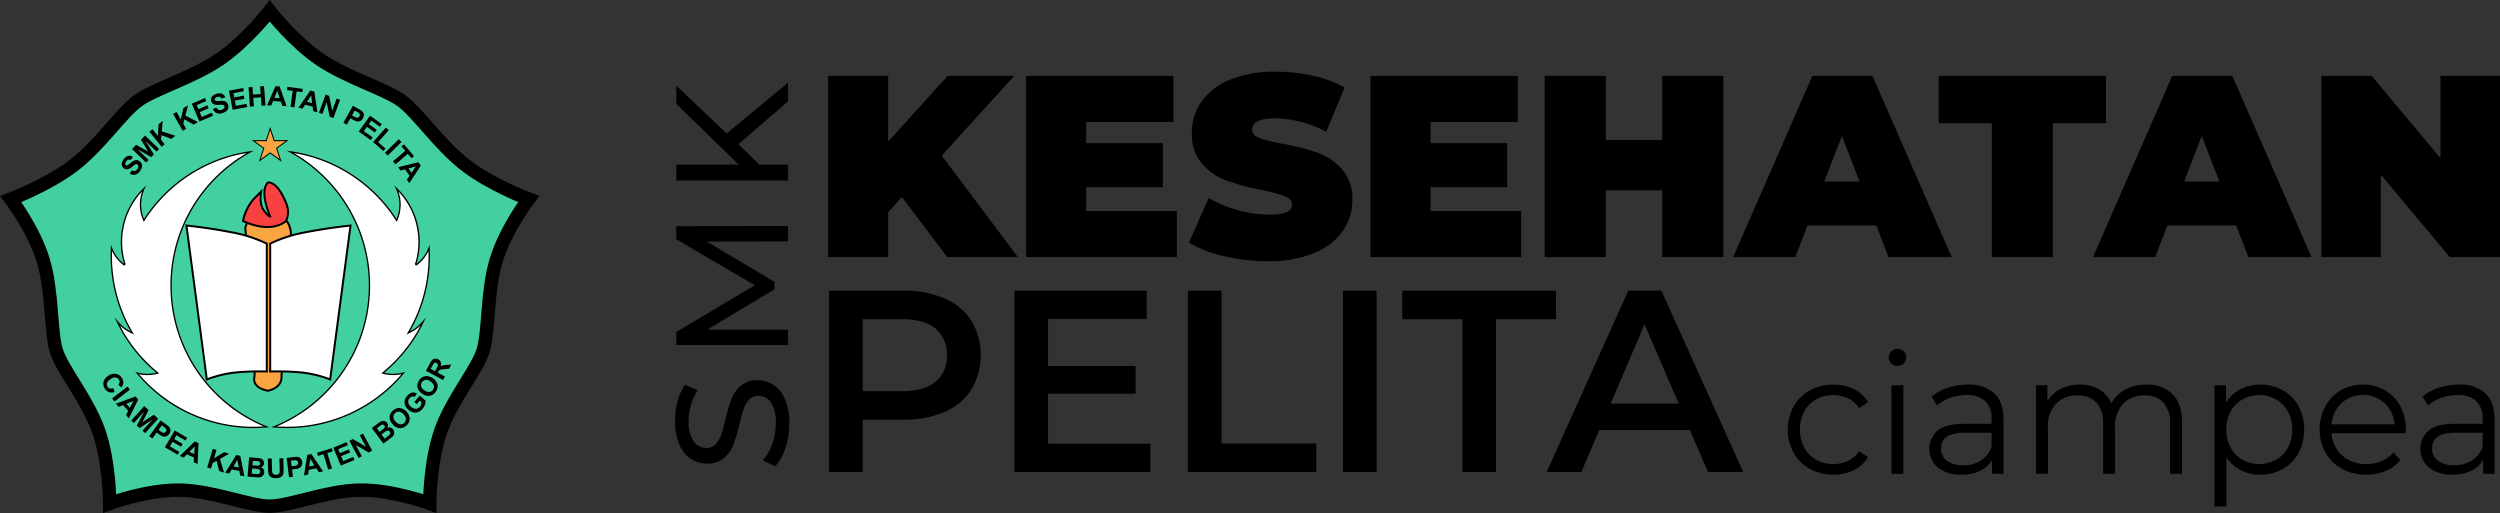 <svg xmlns="http://www.w3.org/2000/svg" width="579.405" height="118.9" viewBox="0 0 579.405 118.9"><rect x="0" y="0" width="579.405" height="118.9" fill="#333333" stroke="none"/><title>logo-tulisan</title><g id="154eb986-e1c8-476d-bbb7-24b4773dbe36" data-name="Layer 2"><g id="65e086de-c7ca-4d49-b19a-25a8fdfff224" data-name="content"><path d="M218.936,69.178a13.829,13.829,0,0,1,6.21,5.16,15.767,15.767,0,0,1,0,15.93,13.76,13.76,0,0,1-6.21,5.19,23.268,23.268,0,0,1-9.51,1.8h-9.48v12.12h-7.8v-42h17.28A23.252,23.252,0,0,1,218.936,69.178Zm-2.13,19.32a7.53,7.53,0,0,0,2.64-6.181,7.531,7.531,0,0,0-2.64-6.18q-2.64-2.161-7.74-2.16h-9.12v16.68h9.12Q214.165,90.657,216.805,88.498Z"/><path d="M266.606,102.838v6.54h-31.5v-42h30.66v6.54h-22.86v10.92h20.28v6.42h-20.28v11.58Z"/><path d="M275.306,67.378h7.8v35.399h21.96v6.601h-29.76Z"/><path d="M311.245,67.378h7.801v42h-7.801Z"/><path d="M338.905,73.978h-13.92v-6.6h35.64v6.6h-13.92v35.4h-7.8Z"/><path d="M391.645,99.657h-21l-4.14,9.721h-8.04l18.9-42h7.681l18.96,42h-8.16Zm-2.58-6.119-7.92-18.36-7.86,18.36Z"/><path d="M182.035,103.799a11.603,11.603,0,0,1-2.35,4.273l-2.886-1.369a11.324,11.324,0,0,0,2.165-3.793,13.929,13.929,0,0,0,.833-4.754,8.561,8.561,0,0,0-1.091-4.811A3.365,3.365,0,0,0,175.8,91.755a2.86,2.86,0,0,0-2.164.87,5.808,5.808,0,0,0-1.277,2.146q-.444,1.276-.999,3.607a37.126,37.126,0,0,1-1.406,4.718,7.788,7.788,0,0,1-2.165,3.07,5.777,5.777,0,0,1-3.94,1.277,6.67,6.67,0,0,1-3.737-1.092,7.5,7.5,0,0,1-2.664-3.312,13.429,13.429,0,0,1-.999-5.513,17.474,17.474,0,0,1,.592-4.515,12.029,12.029,0,0,1,1.702-3.812l2.96,1.222a13.432,13.432,0,0,0-1.573,3.478,13.016,13.016,0,0,0-.536,3.627,7.988,7.988,0,0,0,1.147,4.717,3.512,3.512,0,0,0,2.96,1.572,2.829,2.829,0,0,0,2.165-.888,6.155,6.155,0,0,0,1.295-2.201,34.264,34.264,0,0,0,.98-3.571,36.329,36.329,0,0,1,1.406-4.698,7.911,7.911,0,0,1,2.146-3.053,5.654,5.654,0,0,1,3.885-1.276,6.617,6.617,0,0,1,3.718,1.109,7.434,7.434,0,0,1,2.664,3.367,13.933,13.933,0,0,1,.98,5.551A17.725,17.725,0,0,1,182.035,103.799Z"/><path d="M182.645,55.94l-18.87.037L179.5,65.338v1.701l-15.614,9.361h18.759v3.553h-25.9V76.918L174.95,66.114,156.745,55.459V52.424l25.9-.037Z"/><path d="M171.138,33.407l4.81,4.736h6.697v3.7h-25.9v-3.7h14.467l-14.467-14.06V19.865L168.4,30.928l14.245-11.766v4.329Z"/><path d="M419.466,108.68a9.588,9.588,0,0,1-3.763-3.725,11.329,11.329,0,0,1,0-10.783,9.63,9.63,0,0,1,3.763-3.705,11.06,11.06,0,0,1,5.44-1.326,10.545,10.545,0,0,1,4.739,1.033,7.872,7.872,0,0,1,3.295,3.023l-2.066,1.403A6.48,6.48,0,0,0,428.3,92.319a7.641,7.641,0,0,0-3.394-.761,8.033,8.033,0,0,0-3.997.995,6.974,6.974,0,0,0-2.769,2.827,9.288,9.288,0,0,0,0,8.365,7.012,7.012,0,0,0,2.769,2.809,8.032,8.032,0,0,0,3.997.994,7.805,7.805,0,0,0,3.394-.741,6.328,6.328,0,0,0,2.574-2.262l2.066,1.404a7.845,7.845,0,0,1-3.314,3.022,10.579,10.579,0,0,1-4.72,1.033A11.05,11.05,0,0,1,419.466,108.68Z"/><path d="M438.323,84.227a1.914,1.914,0,0,1-.585-1.403,1.871,1.871,0,0,1,.585-1.365,1.958,1.958,0,0,1,1.443-.585,1.995,1.995,0,0,1,1.442.565,1.805,1.805,0,0,1,.585,1.346,2.041,2.041,0,0,1-3.471,1.442Zm.039,5.07H441.13v20.514h-2.769Z"/><path d="M462.191,91.15q2.143,2.008,2.144,5.947v12.714h-2.652v-3.198a6.344,6.344,0,0,1-2.749,2.496,9.617,9.617,0,0,1-4.31.897,8.438,8.438,0,0,1-5.46-1.638,5.635,5.635,0,0,1-.137-8.541q1.891-1.6,6.025-1.6h6.514V96.98a5.259,5.259,0,0,0-1.482-4.036,6.122,6.122,0,0,0-4.329-1.385,11.011,11.011,0,0,0-3.744.644,9.432,9.432,0,0,0-3.081,1.774l-1.248-2.066a11.079,11.079,0,0,1,3.744-2.048,14.593,14.593,0,0,1,4.603-.722A8.688,8.688,0,0,1,462.191,91.15Zm-3.12,15.6a6.411,6.411,0,0,0,2.496-3.101V100.295h-6.436q-5.265,0-5.265,3.666a3.35,3.35,0,0,0,1.365,2.827,6.208,6.208,0,0,0,3.821,1.034A7.292,7.292,0,0,0,459.071,106.749Z"/><path d="M503.511,91.364q2.203,2.222,2.203,6.552v11.895h-2.769V98.189a6.964,6.964,0,0,0-1.541-4.875,5.611,5.611,0,0,0-4.348-1.677,6.537,6.537,0,0,0-5.031,1.97,7.674,7.674,0,0,0-1.833,5.44v10.764h-2.77V98.189a6.969,6.969,0,0,0-1.54-4.875,5.663,5.663,0,0,0-4.388-1.677,6.554,6.554,0,0,0-5.012,1.97,7.625,7.625,0,0,0-1.853,5.44v10.764h-2.769V89.297h2.652v3.744a7.39,7.39,0,0,1,3.042-2.886,9.569,9.569,0,0,1,4.484-1.015,8.786,8.786,0,0,1,4.466,1.092,6.719,6.719,0,0,1,2.827,3.237,7.994,7.994,0,0,1,3.257-3.179,10.04,10.04,0,0,1,4.856-1.15A8.152,8.152,0,0,1,503.511,91.364Z"/><path d="M529.035,90.447a9.339,9.339,0,0,1,3.666,3.686,11.822,11.822,0,0,1,0,10.881,9.38,9.38,0,0,1-3.647,3.686,10.501,10.501,0,0,1-5.245,1.307,9.707,9.707,0,0,1-4.505-1.033A8.534,8.534,0,0,1,516.01,105.95v11.427h-2.77V89.297h2.652v4.056a8.536,8.536,0,0,1,3.296-3.12,9.668,9.668,0,0,1,4.621-1.092A10.532,10.532,0,0,1,529.035,90.447Zm-1.52,16.107a7.016,7.016,0,0,0,2.749-2.828,8.605,8.605,0,0,0,.995-4.173,8.496,8.496,0,0,0-.995-4.153,7.182,7.182,0,0,0-2.749-2.827,8.04,8.04,0,0,0-7.819,0,7.23,7.23,0,0,0-2.73,2.827,8.496,8.496,0,0,0-.994,4.153,8.605,8.605,0,0,0,.994,4.173,7.061,7.061,0,0,0,2.73,2.828,8.185,8.185,0,0,0,7.819,0Z"/><path d="M557.545,100.412h-17.16a7.329,7.329,0,0,0,2.457,5.167,8.152,8.152,0,0,0,5.616,1.97,8.85,8.85,0,0,0,3.51-.683,7.654,7.654,0,0,0,2.769-2.009l1.56,1.794a8.778,8.778,0,0,1-3.413,2.496,11.536,11.536,0,0,1-4.504.858,11.381,11.381,0,0,1-5.597-1.346,9.693,9.693,0,0,1-3.803-3.725,10.611,10.611,0,0,1-1.365-5.382,10.992,10.992,0,0,1,1.307-5.382,9.463,9.463,0,0,1,3.588-3.705,10.021,10.021,0,0,1,5.129-1.326,9.913,9.913,0,0,1,5.108,1.326,9.403,9.403,0,0,1,3.55,3.686,11.103,11.103,0,0,1,1.287,5.401Zm-14.879-7.001a7.425,7.425,0,0,0-2.281,4.934h14.547a7.434,7.434,0,0,0-2.281-4.934,7.533,7.533,0,0,0-9.984,0Z"/><path d="M575.991,91.15q2.144,2.008,2.144,5.947v12.714h-2.651v-3.198a6.346,6.346,0,0,1-2.75,2.496,9.614,9.614,0,0,1-4.31.897,8.438,8.438,0,0,1-5.46-1.638,5.635,5.635,0,0,1-.137-8.541q1.891-1.6,6.025-1.6h6.514V96.98a5.256,5.256,0,0,0-1.482-4.036,6.122,6.122,0,0,0-4.329-1.385,11.015,11.015,0,0,0-3.744.644,9.428,9.428,0,0,0-3.08,1.774l-1.248-2.066a11.065,11.065,0,0,1,3.743-2.048,14.593,14.593,0,0,1,4.603-.722A8.687,8.687,0,0,1,575.991,91.15Zm-3.12,15.6a6.405,6.405,0,0,0,2.496-3.101V100.295h-6.436q-5.265,0-5.265,3.666a3.352,3.352,0,0,0,1.365,2.827,6.208,6.208,0,0,0,3.821,1.034A7.292,7.292,0,0,0,572.871,106.749Z"/><path d="M209.026,45.657l-3.18,3.54v10.38h-13.92v-42h13.92v15.24l13.8-15.24h15.42l-16.8,18.48,17.64,23.52h-16.38Z"/><path d="M272.745,48.897v10.68h-34.92v-42h34.14v10.68h-20.22v4.92h17.76v10.2h-17.76v5.52Z"/><path d="M283.695,59.367a27.276,27.276,0,0,1-8.13-3.15l4.56-10.32a29.006,29.006,0,0,0,6.72,2.79,26.237,26.237,0,0,0,7.14,1.05,11.049,11.049,0,0,0,4.2-.57,1.83,1.83,0,0,0,1.26-1.71q0-1.319-1.65-1.98a35.624,35.624,0,0,0-5.43-1.44,61.563,61.563,0,0,1-8.1-2.19,13.796,13.796,0,0,1-5.64-3.84,10.414,10.414,0,0,1-2.4-7.23,12.452,12.452,0,0,1,2.22-7.2,14.661,14.661,0,0,1,6.63-5.1,27.551,27.551,0,0,1,10.71-1.86,38.886,38.886,0,0,1,8.49.93,26.621,26.621,0,0,1,7.35,2.73l-4.26,10.26a26.055,26.055,0,0,0-11.7-3.12q-5.46,0-5.46,2.64,0,1.26,1.62,1.89a34.295,34.295,0,0,0,5.34,1.35,54.847,54.847,0,0,1,8.1,2.07,14.098,14.098,0,0,1,5.73,3.81,10.223,10.223,0,0,1,2.43,7.2,12.322,12.322,0,0,1-2.22,7.17,14.943,14.943,0,0,1-6.63,5.1,27.146,27.146,0,0,1-10.71,1.89A44.072,44.072,0,0,1,283.695,59.367Z"/><path d="M352.545,48.897v10.68h-34.92v-42h34.14v10.68h-20.22v4.92h17.76v10.2h-17.76v5.52Z"/><path d="M399.405,17.577v42h-14.16v-15.48h-13.08v15.48h-14.16v-42h14.16v14.88h13.08v-14.88Z"/><path d="M434.864,52.257h-15.96l-2.82,7.32H401.684l18.359-42h13.92l18.36,42h-14.64Zm-3.9-10.2-4.08-10.56-4.079,10.56Z"/><path d="M461.624,28.557h-12.3v-10.98h38.76v10.98h-12.3v31.02h-14.16Z"/><path d="M518.265,52.257h-15.96l-2.82,7.32H485.085l18.359-42h13.92l18.36,42h-14.64Zm-3.9-10.2-4.08-10.56-4.079,10.56Z"/><path d="M579.405,17.577v42H567.764l-15.96-19.08v19.08h-13.8v-42h11.64l15.96,19.08v-19.08Z"/><path d="M62.509,2.544s5.423,7.027,11.723,11.278,15.075,6.8,18.811,9.513c3.768,2.737,8.655,10.113,14.697,14.831s14.769,7.971,14.769,7.971-5.393,7.056-7.549,14.322-1.622,16.578-3.045,20.957c-1.442,4.44-7.194,11.187-9.753,18.432s-2.571,16.823-2.571,16.823-8.746-3.226-16.375-3.076-16.072,3.716-20.707,3.716-13.079-3.566-20.708-3.716S25.427,116.671,25.427,116.671s-.013-9.578-2.571-16.824-8.311-13.992-9.753-18.432c-1.422-4.379-.888-13.692-3.045-20.957S2.509,46.137,2.509,46.137s8.727-3.253,14.769-7.971S28.206,26.072,31.974,23.335c3.736-2.714,12.51-5.263,18.811-9.513S62.509,2.544,62.509,2.544Z" fill="#42d0a0" stroke="#000" stroke-miterlimit="10" stroke-width="3.109"/><path d="M57.374,51.222l-.524,1.574s2.623,31.996,2.098,34.618,3.147,3.147,3.147,3.147,3.147-.524,3.147-3.147S67.864,55.418,67.34,53.32s-1.049-2.098-1.049-2.098a10.851,10.851,0,0,1-4.196,1.049A15.503,15.503,0,0,1,57.374,51.222Z" fill="#f9a541" stroke="#000" stroke-miterlimit="10" stroke-width="0.466"/><path d="M56.325,51.222a10.861,10.861,0,0,1,2.623-5.245L60.521,44.403s-.524,2.623.524,4.196,1.574,1.574,1.574,1.574-2.623-5.77-.524-7.868c0,0,2.098-.524,4.196,4.721a5.066,5.066,0,0,1,0,4.196S63.144,54.369,56.325,51.222Z" fill="#f94141" stroke="#000" stroke-miterlimit="10" stroke-width="0.466"/><polygon points="62.619 29.764 63.541 32.601 66.525 32.601 64.111 34.355 65.033 37.193 62.619 35.439 60.205 37.193 61.127 34.355 58.713 32.601 61.697 32.601 62.619 29.764" fill="#f9a541" stroke="#000" stroke-miterlimit="10" stroke-width="0.233"/><path d="M61.832,86.102a56.651,56.651,0,0,0-7.606.262,26.985,26.985,0,0,0-6.294,1.574L43.212,52.271s5.245.524,10.49,1.574a31.279,31.279,0,0,1,8.13,2.623Z" fill="#fff" stroke="#000" stroke-miterlimit="10" stroke-width="0.466"/><path d="M62.619,86.102a56.651,56.651,0,0,1,7.606.262,26.985,26.985,0,0,1,6.294,1.574L81.24,52.271s-5.245.524-10.49,1.574a31.279,31.279,0,0,0-8.13,2.623Z" fill="#fff" stroke="#000" stroke-miterlimit="10" stroke-width="0.466"/><path d="M58.685,99.061A35.056,35.056,0,0,1,32.617,87.41q-.417-.461-.815-.944a8.975,8.975,0,0,0,2.362.316,8.818,8.818,0,0,0,2.099-.251l.299-.074-.237-.196A35.015,35.015,0,0,1,28.706,77.4c-.445-.737-1.074-1.97-1.518-2.861.295.33.619.679.875.915a8.807,8.807,0,0,0,2.145,1.489l.459.226-.255-.442a34.077,34.077,0,0,1-2.386-5.071c-.043-.104-.076-.184-.104-.264a35.144,35.144,0,0,1-2.126-12.039c0-.626.016-1.241.048-1.836a8.834,8.834,0,0,0,2.776,3.73l.022.06.074.015.325.254-.116-.383.022-.052-.058-.066A17.332,17.332,0,0,1,31.358,46.046a17.618,17.618,0,0,1,2.02-2.351,8.838,8.838,0,0,0-.604,1.812,8.661,8.661,0,0,0-.208,1.911,8.767,8.767,0,0,0,.667,3.385l.114.273.16-.248a34.583,34.583,0,0,1,3.707-4.762,34.982,34.982,0,0,1,8.084-6.476c.465-.271.935-.532,1.41-.777a34.498,34.498,0,0,1,11.298-3.618,35.185,35.185,0,0,0-6.39,4.485A35.367,35.367,0,0,0,42.56,52.109a34.448,34.448,0,0,0-1.47,4.047,34.82,34.82,0,0,0-.995,4.389c-.1.594-.179,1.201-.243,1.813a35.54,35.54,0,0,0,.195,9.129c.064.447.142.891.227,1.328.116.626.253,1.248.406,1.86a34.927,34.927,0,0,0,1.839,5.462A35.51,35.51,0,0,0,52.913,93.75c.215.175.432.343.653.512A35.269,35.269,0,0,0,61.77,98.924C60.743,99.015,59.708,99.061,58.685,99.061Z" fill="#fff"/><path d="M57.192,35.476a35.345,35.345,0,0,0-5.678,4.088A35.828,35.828,0,0,0,48.63,42.411a35.371,35.371,0,0,0-6.212,9.636,34.5,34.5,0,0,0-1.477,4.064,34.947,34.947,0,0,0-1,4.406c-.097.575-.176,1.171-.244,1.822a35.649,35.649,0,0,0,.195,9.167c.055.392.128.817.228,1.335.112.608.25,1.237.408,1.869a35.095,35.095,0,0,0,1.847,5.488A35.678,35.678,0,0,0,52.815,93.871c.217.175.434.344.657.514A35.473,35.473,0,0,0,61.11,98.82c-.809.056-1.621.085-2.425.085a34.899,34.899,0,0,1-25.953-11.6q-.256-.283-.506-.575a9.127,9.127,0,0,0,1.938.208,8.947,8.947,0,0,0,2.136-.256l.598-.147-.473-.394a34.876,34.876,0,0,1-7.585-8.823c-.296-.491-.676-1.205-1.027-1.89.05.049.098.095.144.137A8.98,8.98,0,0,0,30.14,77.081l.918.453-.511-.886a34.026,34.026,0,0,1-2.379-5.056c-.028-.068-.056-.136-.081-.204v-.006l-.019-.052a34.279,34.279,0,0,1-1.612-6.057,34.841,34.841,0,0,1-.504-5.921c0-.391.006-.778.019-1.158a8.991,8.991,0,0,0,2.522,3.15l.056.143h.215l.208,0,.08-.192.066-.216-.092-.092a17.18,17.18,0,0,1,2.458-14.85,17.596,17.596,0,0,1,1.454-1.771,9.03,9.03,0,0,0-.315,1.107,8.841,8.841,0,0,0-.212,1.946,8.932,8.932,0,0,0,.679,3.445l.227.546.321-.497a34.98,34.98,0,0,1,11.739-11.188c.492-.288.951-.541,1.403-.774a34.338,34.338,0,0,1,10.411-3.475m1.635-.541a34.771,34.771,0,0,0-12.19,3.74c-.477.246-.949.509-1.416.782a35.173,35.173,0,0,0-8.12,6.504,34.695,34.695,0,0,0-3.724,4.784,8.643,8.643,0,0,1-.656-3.325,8.513,8.513,0,0,1,.205-1.878,8.61,8.61,0,0,1,1.007-2.57,17.596,17.596,0,0,0-2.701,2.985,17.49,17.49,0,0,0-2.481,15.195c.012.012.015.024.013.024s-.006-.006-.013-.024A8.74,8.74,0,0,1,25.74,56.734c-.068.86-.1,1.736-.1,2.617a35.054,35.054,0,0,0,.509,5.974,34.468,34.468,0,0,0,1.626,6.111v.005c.032.089.068.178.105.268a34.2,34.2,0,0,0,2.397,5.093,8.666,8.666,0,0,1-2.109-1.463c-.614-.567-1.652-1.82-1.652-1.82s1.29,2.691,2.056,3.96A35.27,35.27,0,0,0,36.225,86.38a8.631,8.631,0,0,1-2.061.246,8.796,8.796,0,0,1-2.334-.315,4.491,4.491,0,0,1-.472-.147c.367.462.75.913,1.143,1.348A35.16,35.16,0,0,0,62.43,99.016a35.134,35.134,0,0,1-8.77-4.878c-.22-.168-.435-.336-.65-.509A35.277,35.277,0,0,1,42.661,80.076,34.701,34.701,0,0,1,40.83,74.636c-.152-.609-.288-1.227-.404-1.852-.084-.435-.163-.876-.226-1.322a35.339,35.339,0,0,1-.194-9.09c.063-.609.142-1.212.241-1.804a34.51,34.51,0,0,1,.991-4.369,34.105,34.105,0,0,1,1.463-4.028A35.279,35.279,0,0,1,58.827,34.935Z"/><path d="M66.59,99.061c-1.023,0-2.058-.046-3.084-.137a35.284,35.284,0,0,0,8.204-4.662c.221-.169.438-.337.654-.512A35.524,35.524,0,0,0,82.756,80.137a34.904,34.904,0,0,0,1.839-5.463c.153-.611.29-1.233.406-1.86.084-.438.163-.88.227-1.329a35.497,35.497,0,0,0,.194-9.128c-.063-.611-.142-1.218-.242-1.813a34.871,34.871,0,0,0-.996-4.388,34.307,34.307,0,0,0-1.47-4.046,35.218,35.218,0,0,0-6.185-9.594,35.625,35.625,0,0,0-2.871-2.834,35.208,35.208,0,0,0-6.389-4.485,34.496,34.496,0,0,1,11.297,3.617c.476.246.945.507,1.41.778A35.152,35.152,0,0,1,91.767,50.829l.16.248.114-.273a8.955,8.955,0,0,0-.144-7.108,17.638,17.638,0,0,1,2.02,2.351,17.333,17.333,0,0,1,2.47,15.023l-.045.046.013.06-.121.398.313-.244h.071l.035-.082a8.841,8.841,0,0,0,2.779-3.732c.032.597.048,1.212.048,1.835A34.984,34.984,0,0,1,98.972,65.3a34.472,34.472,0,0,1-1.619,6.083c-.031.094-.067.181-.102.267a34.216,34.216,0,0,1-2.388,5.076l-.255.442.459-.226a8.808,8.808,0,0,0,2.146-1.49c.255-.235.579-.584.874-.914-.444.893-1.073,2.124-1.517,2.861A35.038,35.038,0,0,1,88.95,86.261l-.237.196.299.074a8.818,8.818,0,0,0,2.099.251,8.988,8.988,0,0,0,2.362-.316c-.265.321-.538.637-.815.943A35.056,35.056,0,0,1,66.59,99.061Z" fill="#fff"/><path d="M68.083,35.476a34.341,34.341,0,0,1,10.412,3.475c.451.233.91.486,1.403.774A34.98,34.98,0,0,1,91.637,50.913l.321.497.227-.546a8.932,8.932,0,0,0,.679-3.445,8.835,8.835,0,0,0-.212-1.944,9.053,9.053,0,0,0-.316-1.109,17.592,17.592,0,0,1,1.453,1.77,17.18,17.18,0,0,1,2.457,14.855l-.104.11.08.192.08.192h.208l.229-.024.045-.12a8.989,8.989,0,0,0,2.52-3.148c.013.381.019.767.019,1.158a34.843,34.843,0,0,1-.504,5.923A34.278,34.278,0,0,1,97.208,71.33l-.019.057v0c-.025.068-.054.137-.085.213a33.977,33.977,0,0,1-2.375,5.047l-.511.886.918-.453a8.975,8.975,0,0,0,2.182-1.514c.047-.043.096-.09.146-.14-.351.685-.731,1.399-1.027,1.891a34.875,34.875,0,0,1-7.585,8.823l-.473.394.598.147a8.947,8.947,0,0,0,2.136.256,9.128,9.128,0,0,0,1.938-.208q-.249.291-.506.576A34.898,34.898,0,0,1,66.59,98.905c-.804,0-1.615-.028-2.425-.085a35.473,35.473,0,0,0,7.638-4.435c.223-.17.44-.339.656-.513a35.679,35.679,0,0,0,10.44-13.673,35.094,35.094,0,0,0,1.847-5.487c.158-.634.296-1.263.408-1.868.1-.52.173-.945.228-1.334a35.649,35.649,0,0,0,.196-9.169c-.068-.653-.147-1.249-.243-1.821a34.957,34.957,0,0,0-1-4.408,34.506,34.506,0,0,0-1.477-4.065,35.371,35.371,0,0,0-6.212-9.636,35.83,35.83,0,0,0-2.883-2.846,35.349,35.349,0,0,0-5.678-4.089m-1.635-.541a35.005,35.005,0,0,1,7.107,4.862,35.201,35.201,0,0,1,9.017,12.373,34.106,34.106,0,0,1,1.463,4.028,34.508,34.508,0,0,1,.991,4.369c.1.593.178,1.196.241,1.804a35.339,35.339,0,0,1-.194,9.09c-.063.446-.142.886-.226,1.322-.115.624-.252,1.243-.404,1.852a34.703,34.703,0,0,1-1.831,5.439A35.277,35.277,0,0,1,72.265,93.629c-.215.173-.43.341-.65.509a35.134,35.134,0,0,1-8.77,4.878A35.16,35.16,0,0,0,92.774,87.513c.393-.435.776-.886,1.143-1.348a4.49,4.49,0,0,1-.472.147,8.796,8.796,0,0,1-2.334.315A8.631,8.631,0,0,1,89.05,86.38a35.27,35.27,0,0,0,7.653-8.901c.766-1.269,2.056-3.96,2.056-3.96s-1.039,1.254-1.652,1.82a8.666,8.666,0,0,1-2.109,1.463A34.202,34.202,0,0,0,97.395,71.71c.037-.089.073-.178.105-.268v-.005a34.468,34.468,0,0,0,1.626-6.111,35.053,35.053,0,0,0,.509-5.974c0-.881-.032-1.757-.1-2.617a8.74,8.74,0,0,1-3.011,4.416c-.007.018-.011.024-.013.024s.001-.012.013-.024a17.413,17.413,0,0,0-5.182-18.18,8.61,8.61,0,0,1,1.007,2.57,8.513,8.513,0,0,1,.205,1.878,8.643,8.643,0,0,1-.656,3.325,34.695,34.695,0,0,0-3.724-4.784,35.173,35.173,0,0,0-8.12-6.504c-.467-.273-.939-.535-1.416-.782a34.771,34.771,0,0,0-12.19-3.74Z"/><path d="M30.078,40.237l.462-.76a1.081,1.081,0,0,0,.718.133.983.983,0,0,0,.562-.402,1.011,1.011,0,0,0,.248-.642.552.552,0,0,0-.214-.439A.409.409,0,0,0,31.58,38.04a.744.744,0,0,0-.352.145q-.14.095-.594.465a2.471,2.471,0,0,1-.972.554,1.171,1.171,0,0,1-.975-.211,1.152,1.152,0,0,1-.398-.542,1.222,1.222,0,0,1-.028-.724,2.246,2.246,0,0,1,.406-.804,1.902,1.902,0,0,1,1.063-.799,1.312,1.312,0,0,1,1.065.235l-.513.752a.773.773,0,0,0-.55-.099.916.916,0,0,0-.467.37,1.042,1.042,0,0,0-.242.595.328.328,0,0,0,.137.283.346.346,0,0,0,.3.056,2.383,2.383,0,0,0,.742-.488,4.441,4.441,0,0,1,.848-.592,1.263,1.263,0,0,1,.665-.123,1.418,1.418,0,0,1,1.134.893,1.289,1.289,0,0,1,.037.789,2.543,2.543,0,0,1-.456.883,1.951,1.951,0,0,1-1.103.814A1.718,1.718,0,0,1,30.078,40.237Z"/><path d="M33.854,37.669,30.602,34.55l.943-.982,2.784,1.537-1.659-2.71.945-.985,3.252,3.119-.585.61-2.56-2.455,1.94,3.101-.606.632L31.88,34.604l2.56,2.455Z"/><path d="M37.46,34.015l-2.836-3.5.707-.573,1.26,1.554.169-2.711.95-.77-.213,2.432,3.122,1.011-.915.741-2.293-.863-.099,1.049.857,1.058Z"/><path d="M42.355,30.312,40.121,26.399l.79-.451.992,1.737.604-2.649,1.062-.606-.603,2.365,2.917,1.502-1.022.584-2.124-1.222-.267,1.02.675,1.183Z"/><path d="M46.227,28.166l-1.777-4.14,3.07-1.318.301.7-2.234.959.394.918,2.079-.892.299.697-2.079.893.484,1.127,2.313-.993.299.698Z"/><path d="M49.337,25.264l.821-.341a1.082,1.082,0,0,0,.501.531.98.98,0,0,0,.691.007,1.014,1.014,0,0,0,.579-.372.553.553,0,0,0,.086-.481.409.409,0,0,0-.169-.233.749.749,0,0,0-.37-.091q-.169-.006-.754.025a2.47,2.47,0,0,1-1.112-.126,1.174,1.174,0,0,1-.662-.746,1.161,1.161,0,0,1-.002-.673,1.225,1.225,0,0,1,.405-.601,2.248,2.248,0,0,1,.802-.409,1.903,1.903,0,0,1,1.33-.018,1.313,1.313,0,0,1,.721.817l-.858.305a.774.774,0,0,0-.386-.404.918.918,0,0,0-.596.023,1.038,1.038,0,0,0-.546.337.328.328,0,0,0-.056.31.344.344,0,0,0,.209.222,2.398,2.398,0,0,0,.888.043,4.386,4.386,0,0,1,1.034.023,1.266,1.266,0,0,1,.61.292,1.343,1.343,0,0,1,.382.634,1.329,1.329,0,0,1,.006.756,1.289,1.289,0,0,1-.435.659,2.547,2.547,0,0,1-.889.444,1.952,1.952,0,0,1-1.371.006A1.718,1.718,0,0,1,49.337,25.264Z"/><path d="M53.916,25.442l-.841-4.426,3.282-.624.142.749-2.388.454.186.981,2.222-.422.142.746-2.222.422.229,1.205,2.473-.47.142.746Z"/><path d="M57.937,24.715l-.338-4.493.907-.068.133,1.768,1.777-.134L60.283,20.02l.907-.068.338,4.493-.907.068-.148-1.964-1.778.134.148,1.964Z"/><path d="M66.416,24.593l-.989-.04-.352-1.039-1.8-.073L62.864,24.45l-.964-.039L63.834,19.98l.961.039Zm-1.602-1.849-.553-1.695-.676,1.646Z"/><path d="M67.337,24.76l.507-3.708L66.52,20.87l.103-.755,3.548.485-.103.755-1.321-.181-.507,3.709Z"/><path d="M73.564,26.011l-.963-.229-.146-1.087-1.752-.416-.598.91-.939-.223,2.748-3.978.935.222ZM72.346,23.89,72.128,22.12l-.978,1.486Z"/><path d="M73.909,26.142l1.549-4.231.831.304.697,3.459L78.021,22.85l.793.29-1.549,4.231-.857-.314-.695-3.383-1.01,2.759Z"/><path d="M79.588,28.449l2.198-3.933,1.274.712a5.302,5.302,0,0,1,.911.587,1.182,1.182,0,0,1,.351.702,1.4,1.4,0,0,1-.2.893,1.472,1.472,0,0,1-.472.536,1.226,1.226,0,0,1-.55.201,1.32,1.32,0,0,1-.516-.043,5.176,5.176,0,0,1-.855-.404l-.518-.289-.829,1.483Zm2.621-2.824-.624,1.116.435.243a2.348,2.348,0,0,0,.662.289.596.596,0,0,0,.356-.054.604.604,0,0,0,.261-.256.58.58,0,0,0,.072-.424.63.63,0,0,0-.222-.353,4.43,4.43,0,0,0-.557-.346Z"/><path d="M83.144,30.488l2.611-3.672,2.723,1.936-.442.621-1.981-1.409-.579.814L87.32,30.09l-.44.619-1.843-1.311-.71.999,2.051,1.459-.44.619Z"/><path d="M86.466,32.916l2.951-3.356.683.601-2.45,2.786,1.699,1.494-.501.57Z"/><path d="M89.211,35.417l3.21-3.162.638.648-3.209,3.162Z"/><path d="M91.067,37.394l2.848-2.43-.868-1.017.58-.495,2.324,2.724-.58.495-.866-1.015-2.848,2.43Z"/><path d="M94.87,42.448l-.567-.81.613-.909L93.883,39.253l-1.052.282-.553-.79,4.698-1.146.551.788Zm.5-2.394,1.014-1.467-1.719.46Z"/><path d="M26.288,89.95l.252.891a1.978,1.978,0,0,1-1.286.04A2.123,2.123,0,0,1,23.996,88.51a2.344,2.344,0,0,1,1.082-1.405,2.463,2.463,0,0,1,1.778-.477,1.996,1.996,0,0,1,1.36.933,1.876,1.876,0,0,1,.331,1.391,1.776,1.776,0,0,1-.439.842l-.675-.634a.931.931,0,0,0,.108-1.209,1.027,1.027,0,0,0-.748-.48,1.759,1.759,0,0,0-1.144.381,1.89,1.89,0,0,0-.847.927.999.999,0,0,0,.137.866.915.915,0,0,0,.536.395A1.341,1.341,0,0,0,26.288,89.95Z"/><path d="M25.979,92.331l3.573-2.743.554.721L26.533,93.053Z"/><path d="M29.873,96.939l-.658-.739.503-.974L28.522,93.88l-1.012.401-.641-.721,4.533-1.683.639.719Zm.219-2.436.837-1.575-1.654.656Z"/><path d="M30.408,97.472l3.013-3.35,1.012.91-1.447,2.832L35.642,96.12l1.015.912-3.013,3.35-.628-.565L35.387,97.18,32.35,99.219l-.651-.586,1.709-3.232-2.372,2.637Z"/><path d="M34.577,101.097l2.636-3.653,1.184.854a5.345,5.345,0,0,1,.837.688,1.183,1.183,0,0,1,.268.737,1.399,1.399,0,0,1-.301.864,1.468,1.468,0,0,1-.53.477,1.234,1.234,0,0,1-.57.137,1.307,1.307,0,0,1-.507-.102,5.209,5.209,0,0,1-.803-.5l-.481-.347-.994,1.378Zm2.928-2.503-.748,1.036.404.292a2.393,2.393,0,0,0,.625.363.593.593,0,0,0,.36-.014.601.601,0,0,0,.289-.224.583.583,0,0,0,.12-.413.625.625,0,0,0-.18-.376,4.248,4.248,0,0,0-.513-.408Z"/><path d="M38.217,103.655,40.49,99.765l2.885,1.685-.385.658L40.89,100.881l-.504.863,1.954,1.141-.383.655L40.004,102.4l-.618,1.059,2.173,1.27-.383.655Z"/><path d="M45.788,107.546l-.9-.411.067-1.095-1.639-.747-.763.776-.878-.4,3.467-3.37.875.398Zm-.784-2.317.129-1.778-1.248,1.269Z"/><path d="M48.022,108.349l1.28-4.32.872.259-.568,1.918,2.33-1.397,1.173.348-2.125,1.2.934,3.146-1.129-.334-.587-2.379-.921.513-.387,1.305Z"/><path d="M56.638,110.392l-.973-.181-.2-1.078-1.771-.327-.552.939-.949-.176,2.545-4.111.946.176Zm-1.322-2.058-.306-1.758-.903,1.533Z"/><path d="M57.734,105.975l1.795.143a5.16,5.16,0,0,1,.791.107,1.137,1.137,0,0,1,.769.625,1.017,1.017,0,0,1,.096.536,1.044,1.044,0,0,1-.216.565,1.062,1.062,0,0,1-.493.359,1.184,1.184,0,0,1,.599.457,1.086,1.086,0,0,1,.167.694,1.336,1.336,0,0,1-.19.585,1.203,1.203,0,0,1-.426.432,1.29,1.29,0,0,1-.625.165q-.229.006-1.096-.057l-1.529-.121ZM58.44,108.58l-.095,1.201.84.066a3.997,3.997,0,0,0,.624.021.563.563,0,0,0,.343-.152.557.557,0,0,0,.158-.372.589.589,0,0,0-.071-.351.559.559,0,0,0-.267-.228,3.075,3.075,0,0,0-.799-.128Zm.142-1.786-.082,1.039.594.047c.353.028.573.04.66.037a.598.598,0,0,0,.379-.132.474.474,0,0,0,.161-.341.493.493,0,0,0-.088-.348.523.523,0,0,0-.329-.185q-.134-.026-.774-.077Z"/><path d="M62.072,106.281l.91-.021.058,2.439a5.057,5.057,0,0,0,.052.752.734.734,0,0,0,.289.438.968.968,0,0,0,.605.152.916.916,0,0,0,.58-.172.624.624,0,0,0,.228-.395,5.083,5.083,0,0,0,.022-.766l-.06-2.492.91-.021.056,2.366a6.122,6.122,0,0,1-.046,1.147,1.274,1.274,0,0,1-.259.572,1.384,1.384,0,0,1-.521.38,2.328,2.328,0,0,1-.863.157,2.511,2.511,0,0,1-.982-.126,1.391,1.391,0,0,1-.536-.375,1.231,1.231,0,0,1-.267-.493,5.461,5.461,0,0,1-.116-1.141Z"/><path d="M66.987,110.604l-.554-4.471,1.449-.18a5.33,5.33,0,0,1,1.082-.066,1.183,1.183,0,0,1,.698.358,1.399,1.399,0,0,1,.367.839,1.473,1.473,0,0,1-.064.711,1.234,1.234,0,0,1-.325.487,1.328,1.328,0,0,1-.442.271,5.226,5.226,0,0,1-.929.18l-.588.073.209,1.687Zm.442-3.826.157,1.269.494-.061a2.359,2.359,0,0,0,.705-.158.6.6,0,0,0,.255-.255.607.607,0,0,0,.059-.36.586.586,0,0,0-.193-.385.633.633,0,0,0-.388-.153,4.42,4.42,0,0,0-.653.05Z"/><path d="M74.873,109.238l-.967.209-.601-.917-1.76.381-.147,1.078-.943.204.764-4.774.94-.203ZM72.86,107.85l-.96-1.503-.242,1.763Z"/><path d="M76.076,108.845l-1.103-3.577-1.277.394-.225-.728,3.421-1.056.225.728-1.274.394,1.103,3.577Z"/><path d="M78.975,107.903l-1.72-4.164,3.087-1.275.291.704-2.247.928.381.924,2.09-.864.29.702-2.091.863.468,1.134,2.327-.961.29.701Z"/><path d="M83.109,106.138l-2.133-3.969.78-.42,3.048,1.778-1.424-2.65.745-.4,2.133,3.969-.804.432L82.462,103.15l1.391,2.588Z"/><path d="M86.167,99.185l1.448-1.071a5.287,5.287,0,0,1,.667-.439,1.181,1.181,0,0,1,.489-.13,1.161,1.161,0,0,1,.501.097,1.023,1.023,0,0,1,.425.342,1.067,1.067,0,0,1,.072,1.162,1.186,1.186,0,0,1,.752-.048,1.083,1.083,0,0,1,.582.415,1.33,1.33,0,0,1,.241.565,1.198,1.198,0,0,1-.038.605,1.284,1.284,0,0,1-.363.535q-.169.155-.864.677l-1.233.912Zm1.177.061.62.838.479-.354q.428-.316.522-.405a.605.605,0,0,0,.2-.348.479.479,0,0,0-.102-.363.498.498,0,0,0-.294-.204.521.521,0,0,0-.37.076q-.118.069-.634.45Zm1.066,1.441.716.968.677-.501a4.049,4.049,0,0,0,.485-.393.564.564,0,0,0,.159-.341.551.551,0,0,0-.125-.384.593.593,0,0,0-.284-.219.561.561,0,0,0-.351.004,3.098,3.098,0,0,0-.687.428Z"/><path d="M91.04,98.389a2.86,2.86,0,0,1-.631-.989,2.12,2.12,0,0,1-.11-.738,1.764,1.764,0,0,1,.153-.693,2.479,2.479,0,0,1,.594-.789,2.115,2.115,0,0,1,1.59-.625A2.761,2.761,0,0,1,94.96,97.069a2.1,2.1,0,0,1-.749,1.528A2.121,2.121,0,0,1,92.62,99.23,2.327,2.327,0,0,1,91.04,98.389Zm.669-.657a1.685,1.685,0,0,0,1.046.613,1.215,1.215,0,0,0,1.319-1.21,1.724,1.724,0,0,0-.54-1.102,1.69,1.69,0,0,0-1.033-.619,1.147,1.147,0,0,0-.922.33,1.16,1.16,0,0,0-.405.898A1.7,1.7,0,0,0,91.709,97.732Z"/><path d="M96.579,93.663l-.573-.497,1.285-1.481,1.356,1.176a2.478,2.478,0,0,1-.175.945,3.028,3.028,0,0,1-.561.968,2.469,2.469,0,0,1-1.032.736,1.884,1.884,0,0,1-1.158.041,2.749,2.749,0,0,1-1.08-.587,2.602,2.602,0,0,1-.751-1.043,1.99,1.99,0,0,1-.068-1.202,2.343,2.343,0,0,1,.538-.962,2.156,2.156,0,0,1,1.125-.759,1.587,1.587,0,0,1,1.132.179l-.464.793a.953.953,0,0,0-.63-.072,1.077,1.077,0,0,0-.575.369,1.233,1.233,0,0,0-.336.964,1.59,1.59,0,0,0,.617,1.001,1.768,1.768,0,0,0,1.143.52,1.193,1.193,0,0,0,.915-.443,1.565,1.565,0,0,0,.29-.506,1.956,1.956,0,0,0,.118-.551l-.432-.375Z"/><path d="M97.865,91.263a2.851,2.851,0,0,1-.835-.824,2.124,2.124,0,0,1-.271-.696,1.752,1.752,0,0,1-.004-.709,2.474,2.474,0,0,1,.404-.901,2.116,2.116,0,0,1,1.412-.963,2.762,2.762,0,0,1,2.824,1.938,2.098,2.098,0,0,1-.391,1.655,2.122,2.122,0,0,1-1.411.97A2.326,2.326,0,0,1,97.865,91.263Zm.506-.789a1.688,1.688,0,0,0,1.156.366,1.214,1.214,0,0,0,1.018-1.473,1.725,1.725,0,0,0-.77-.954,1.695,1.695,0,0,0-1.145-.375,1.258,1.258,0,0,0-1.022,1.492A1.705,1.705,0,0,0,98.371,90.474Z"/><path d="M102.675,88.07l-3.965-2.14.909-1.685a3.271,3.271,0,0,1,.605-.866,1.04,1.04,0,0,1,.629-.257,1.308,1.308,0,0,1,.718.164,1.207,1.207,0,0,1,.596.66,1.435,1.435,0,0,1-.057.982,2.119,2.119,0,0,1,.564-.25,5.264,5.264,0,0,1,.89-.108l1.035-.066-.517.957-1.175.113a6.306,6.306,0,0,0-.81.108.698.698,0,0,0-.295.151,1.503,1.503,0,0,0-.262.379l-.087.162,1.656.894Zm-1.856-2.035.319-.593a3.468,3.468,0,0,0,.339-.746.492.492,0,0,0-.046-.315.591.591,0,0,0-.254-.242.547.547,0,0,0-.381-.067.559.559,0,0,0-.318.218q-.066.091-.329.577l-.337.625Z"/></g></g></svg>